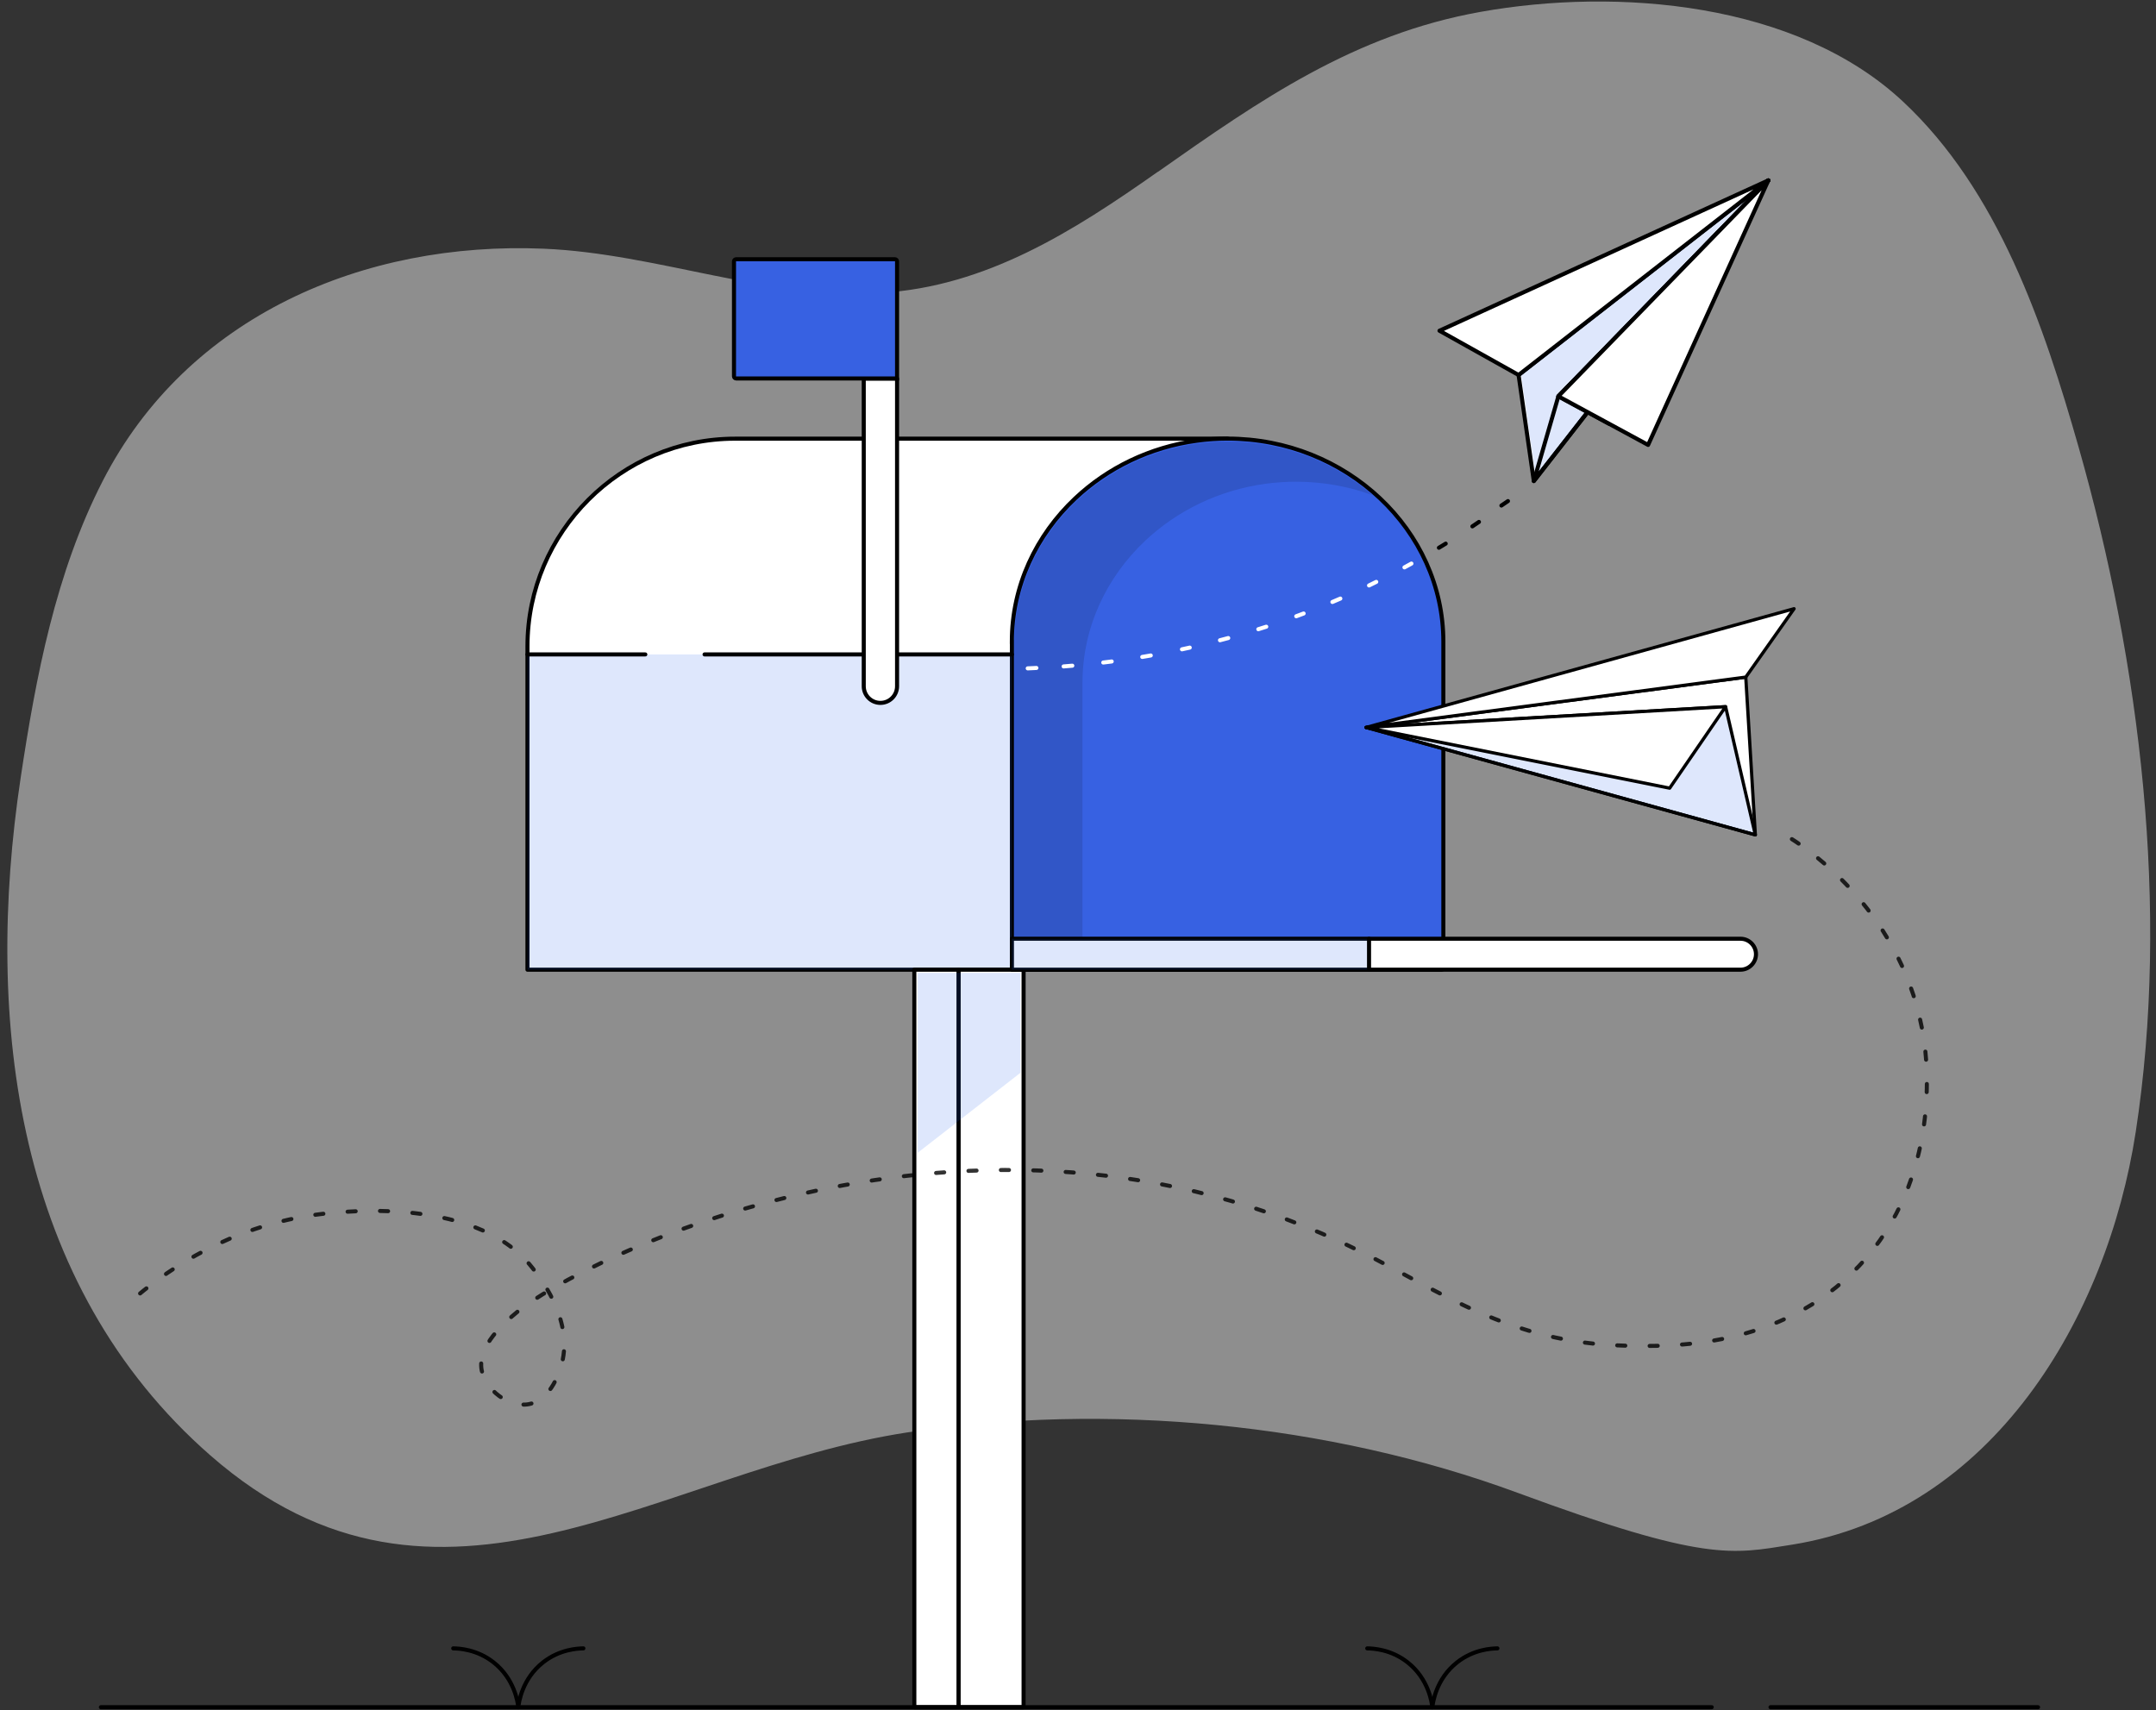 <svg width="266" height="211" viewBox="0 0 266 211" fill="none" xmlns="http://www.w3.org/2000/svg">
<rect x="0" y="0" width="266" height="211" fill="#333333" stroke="none"/>
<path opacity="0.5" d="M142.857 21.207C155.497 12.307 167.097 4.247 182.657 1.467C199.537 -1.553 221.617 0.257 234.747 12.497C246.547 23.497 252.157 40.077 256.457 55.187C264.067 81.917 267.737 112.097 263.497 139.677C259.977 162.537 245.807 186.667 221.057 190.597C213.707 191.767 210.407 192.747 187.227 184.187C163.897 175.577 136.557 172.997 111.967 176.737C81.387 181.397 54.237 204.297 25.967 179.587C1.917 158.557 -1.973 125.997 2.547 95.987C4.427 83.487 6.867 70.657 12.687 59.317C23.127 38.977 44.897 29.747 67.107 30.687C81.117 31.287 94.547 36.967 108.687 36.137C121.647 35.367 132.357 28.587 142.847 21.197L142.857 21.207Z" fill="#EAEAEA"/>
<path d="M151.457 54.127H90.697C76.607 54.127 65.077 65.657 65.077 79.747V119.647H151.457" fill="white"/>
<path d="M151.457 54.127H90.697C76.607 54.127 65.077 65.657 65.077 79.747V119.647H151.457" stroke="black" stroke-width="0.5" stroke-linecap="round" stroke-linejoin="round"/>
<path d="M124.847 79.187V119.437C124.847 119.547 124.947 119.647 125.057 119.647H177.857C177.977 119.647 178.077 119.557 178.077 119.437V79.187C178.077 65.397 166.097 54.117 151.457 54.117C150.167 54.117 148.907 54.207 147.667 54.377C141.857 55.167 136.637 57.737 132.657 61.487C127.837 66.027 124.837 72.297 124.837 79.187H124.847Z" fill="#3761E2" stroke="black" stroke-width="0.5" stroke-miterlimit="10"/>
<path opacity="0.12" d="M125.147 79.293V119.117C125.147 119.228 125.248 119.318 125.368 119.318H133.554V84.235C133.554 77.415 136.517 71.218 141.288 66.719C145.225 63.012 150.388 60.471 156.143 59.688C157.368 59.527 158.613 59.437 159.889 59.437C163.214 59.437 166.397 60.019 169.34 61.094C164.64 56.996 158.362 54.495 151.482 54.495C150.217 54.495 148.961 54.576 147.736 54.746C144.863 55.138 142.132 55.972 139.631 57.167C137.13 58.362 134.85 59.919 132.881 61.777C128.1 66.267 125.147 72.474 125.147 79.293Z" fill="black"/>
<path opacity="0.15" d="M65.087 119.647L124.847 119.647V80.747H65.087V119.647Z" fill="#2563EB"/>
<path opacity="0.15" d="M112.807 210.647H118.257L118.257 119.647H112.807L112.807 210.647Z" fill="#2563EB"/>
<path d="M118.257 210.647H126.287L126.287 119.647H118.257L118.257 210.647Z" fill="white" stroke="black" stroke-width="0.5" stroke-linecap="round" stroke-linejoin="round"/>
<path d="M65.077 80.747H79.617" stroke="black" stroke-width="0.5" stroke-linecap="round" stroke-linejoin="round"/>
<path d="M124.847 80.747H86.927" stroke="black" stroke-width="0.5" stroke-linecap="round" stroke-linejoin="round"/>
<path d="M214.737 119.647L124.847 119.647V115.827L214.737 115.827C215.787 115.827 216.647 116.687 216.647 117.737C216.647 118.787 215.787 119.647 214.737 119.647Z" fill="white" stroke="black" stroke-width="0.5" stroke-linecap="round" stroke-linejoin="round"/>
<path opacity="0.15" d="M124.837 119.647H168.907V115.827H124.837V119.647Z" fill="#2563EB"/>
<path d="M108.617 86.727C107.487 86.727 106.567 85.807 106.567 84.677V46.707H110.677V84.677C110.677 85.807 109.757 86.727 108.627 86.727H108.617Z" fill="white" stroke="black" stroke-width="0.5" stroke-linecap="round" stroke-linejoin="round"/>
<path d="M110.677 46.697H90.817C90.677 46.697 90.557 46.577 90.557 46.437V32.247C90.557 32.107 90.677 31.987 90.817 31.987H110.417C110.557 31.987 110.677 32.107 110.677 32.247V46.697Z" fill="#3761E2" stroke="black" stroke-width="0.5" stroke-miterlimit="10"/>
<path d="M112.807 210.647H118.257L118.257 119.647H112.807L112.807 210.647Z" fill="white" stroke="black" stroke-width="0.5" stroke-linecap="round" stroke-linejoin="round"/>
<path d="M168.907 115.827V119.647" stroke="black" stroke-width="0.5" stroke-linecap="round" stroke-linejoin="round"/>
<path opacity="0.15" d="M113.207 142.247L125.887 132.377V120.037H113.207V142.247Z" fill="#2563EB"/>
<path d="M215.387 83.547L216.567 103.007L168.547 89.757L215.387 83.547Z" fill="white" stroke="black" stroke-width="0.4" stroke-linecap="round" stroke-linejoin="round"/>
<path opacity="0.15" d="M168.547 89.757L216.567 103.007L212.897 87.197L205.997 97.247L168.547 89.757Z" fill="#2563EB"/>
<path d="M215.387 83.547L221.347 75.107L168.547 89.757L215.387 83.547Z" fill="white" stroke="black" stroke-width="0.4" stroke-linecap="round" stroke-linejoin="round"/>
<path d="M212.897 87.197L216.567 103.007L168.547 89.757L212.897 87.197Z" stroke="black" stroke-width="0.4" stroke-linecap="round" stroke-linejoin="round"/>
<path d="M205.997 97.247L212.897 87.197L168.547 89.757L205.997 97.247Z" fill="white" stroke="black" stroke-width="0.4" stroke-linecap="round" stroke-linejoin="round"/>
<path d="M211.187 210.647H12.447" stroke="black" stroke-width="0.5" stroke-linecap="round" stroke-linejoin="round"/>
<path d="M251.447 210.647H218.437" stroke="black" stroke-width="0.5" stroke-linecap="round" stroke-linejoin="round"/>
<path d="M63.947 210.647C64.007 210.077 64.407 207.147 67.007 205.107C69.047 203.507 71.247 203.397 71.977 203.387" stroke="black" stroke-width="0.5" stroke-linecap="round" stroke-linejoin="round"/>
<path d="M63.947 210.647C63.887 210.077 63.487 207.147 60.887 205.107C58.847 203.507 56.647 203.397 55.917 203.387" stroke="black" stroke-width="0.5" stroke-linecap="round" stroke-linejoin="round"/>
<path d="M176.717 210.647C176.777 210.077 177.177 207.147 179.777 205.107C181.817 203.507 184.017 203.397 184.747 203.387" stroke="black" stroke-width="0.5" stroke-linecap="round" stroke-linejoin="round"/>
<path d="M176.717 210.647C176.657 210.077 176.257 207.147 173.657 205.107C171.617 203.507 169.417 203.397 168.687 203.387" stroke="black" stroke-width="0.5" stroke-linecap="round" stroke-linejoin="round"/>
<path d="M187.357 46.267L189.237 59.357L218.167 22.257L187.357 46.267Z" fill="white" stroke="black" stroke-width="0.5" stroke-linecap="round" stroke-linejoin="round"/>
<path opacity="0.15" d="M218.167 22.267L187.647 46.047L189.437 58.647L192.267 48.897L218.167 22.267Z" fill="#2563EB"/>
<path opacity="0.15" d="M192.267 48.897L189.227 59.357L218.167 22.267L198.567 52.307L192.267 48.897Z" fill="#2563EB"/>
<path d="M189.237 59.357L192.267 48.897L218.167 22.257L189.237 59.357Z" stroke="black" stroke-width="0.5" stroke-linecap="round" stroke-linejoin="round"/>
<path d="M177.597 40.807L187.357 46.267L218.167 22.257L177.597 40.807Z" fill="white" stroke="black" stroke-width="0.5" stroke-linecap="round" stroke-linejoin="round"/>
<path d="M192.267 48.897L198.567 52.307L218.167 22.257L192.267 48.897Z" stroke="black" stroke-width="0.5" stroke-linecap="round" stroke-linejoin="round"/>
<path d="M192.267 48.897L203.337 54.897L218.167 22.267L192.267 48.897Z" fill="white" stroke="black" stroke-width="0.5" stroke-linecap="round" stroke-linejoin="round"/>
<path opacity="0.8" d="M221.077 103.537C222.937 104.717 235.027 112.677 237.367 128.287C237.697 130.497 239.667 145.267 229.347 156.217C219.677 166.477 206.027 166.167 200.517 166.037C186.167 165.707 177.727 159.297 167.527 154.257C119.807 130.687 71.077 155.827 63.837 161.857C62.287 163.147 58.867 166.047 59.427 169.067C59.867 171.427 62.737 173.747 65.277 173.247C68.117 172.687 69.137 168.907 69.307 168.277C70.817 162.647 66.287 157.207 65.637 156.377C58.317 147.077 40.367 149.657 38.287 149.977C28.357 151.527 21.127 156.377 16.937 159.877" stroke="black" stroke-width="0.5" stroke-linecap="round" stroke-linejoin="round" stroke-dasharray="1 3"/>
<path d="M131.227 82.227C131.587 82.197 131.937 82.167 132.297 82.137" stroke="white" stroke-width="0.5" stroke-linecap="round" stroke-linejoin="round"/>
<path d="M126.797 82.467C127.157 82.447 127.507 82.437 127.867 82.417" stroke="white" stroke-width="0.5" stroke-linecap="round" stroke-linejoin="round"/>
<path d="M136.117 81.747C136.467 81.707 136.817 81.657 137.157 81.617" stroke="white" stroke-width="0.5" stroke-linecap="round" stroke-linejoin="round"/>
<path d="M140.927 81.057C141.277 80.997 141.627 80.937 141.977 80.877" stroke="white" stroke-width="0.5" stroke-linecap="round" stroke-linejoin="round"/>
<path d="M145.827 80.117C146.147 80.047 146.467 79.977 146.787 79.907" stroke="white" stroke-width="0.5" stroke-linecap="round" stroke-linejoin="round"/>
<path d="M150.517 78.997L151.537 78.727" stroke="white" stroke-width="0.5" stroke-linecap="round" stroke-linejoin="round"/>
<path d="M155.247 77.637L156.227 77.327" stroke="white" stroke-width="0.5" stroke-linecap="round" stroke-linejoin="round"/>
<path d="M159.927 76.037C160.227 75.927 160.537 75.807 160.837 75.697" stroke="white" stroke-width="0.5" stroke-linecap="round" stroke-linejoin="round"/>
<path d="M164.387 74.277C164.717 74.137 165.037 73.997 165.367 73.857" stroke="white" stroke-width="0.5" stroke-linecap="round" stroke-linejoin="round"/>
<path d="M168.907 72.237C169.207 72.087 169.507 71.947 169.797 71.797" stroke="white" stroke-width="0.5" stroke-linecap="round" stroke-linejoin="round"/>
<path d="M173.277 70.007C173.567 69.847 173.847 69.697 174.137 69.537" stroke="white" stroke-width="0.5" stroke-linecap="round" stroke-linejoin="round"/>
<path d="M177.527 67.587C177.807 67.417 178.087 67.247 178.367 67.077" stroke="black" stroke-width="0.5" stroke-linecap="round" stroke-linejoin="round"/>
<path d="M181.657 64.947C181.927 64.767 182.197 64.577 182.467 64.397" stroke="black" stroke-width="0.5" stroke-linecap="round" stroke-linejoin="round"/>
<path d="M185.237 62.377C185.507 62.197 185.777 62.007 186.047 61.827" stroke="black" stroke-width="0.5" stroke-linecap="round" stroke-linejoin="round"/>
</svg>
